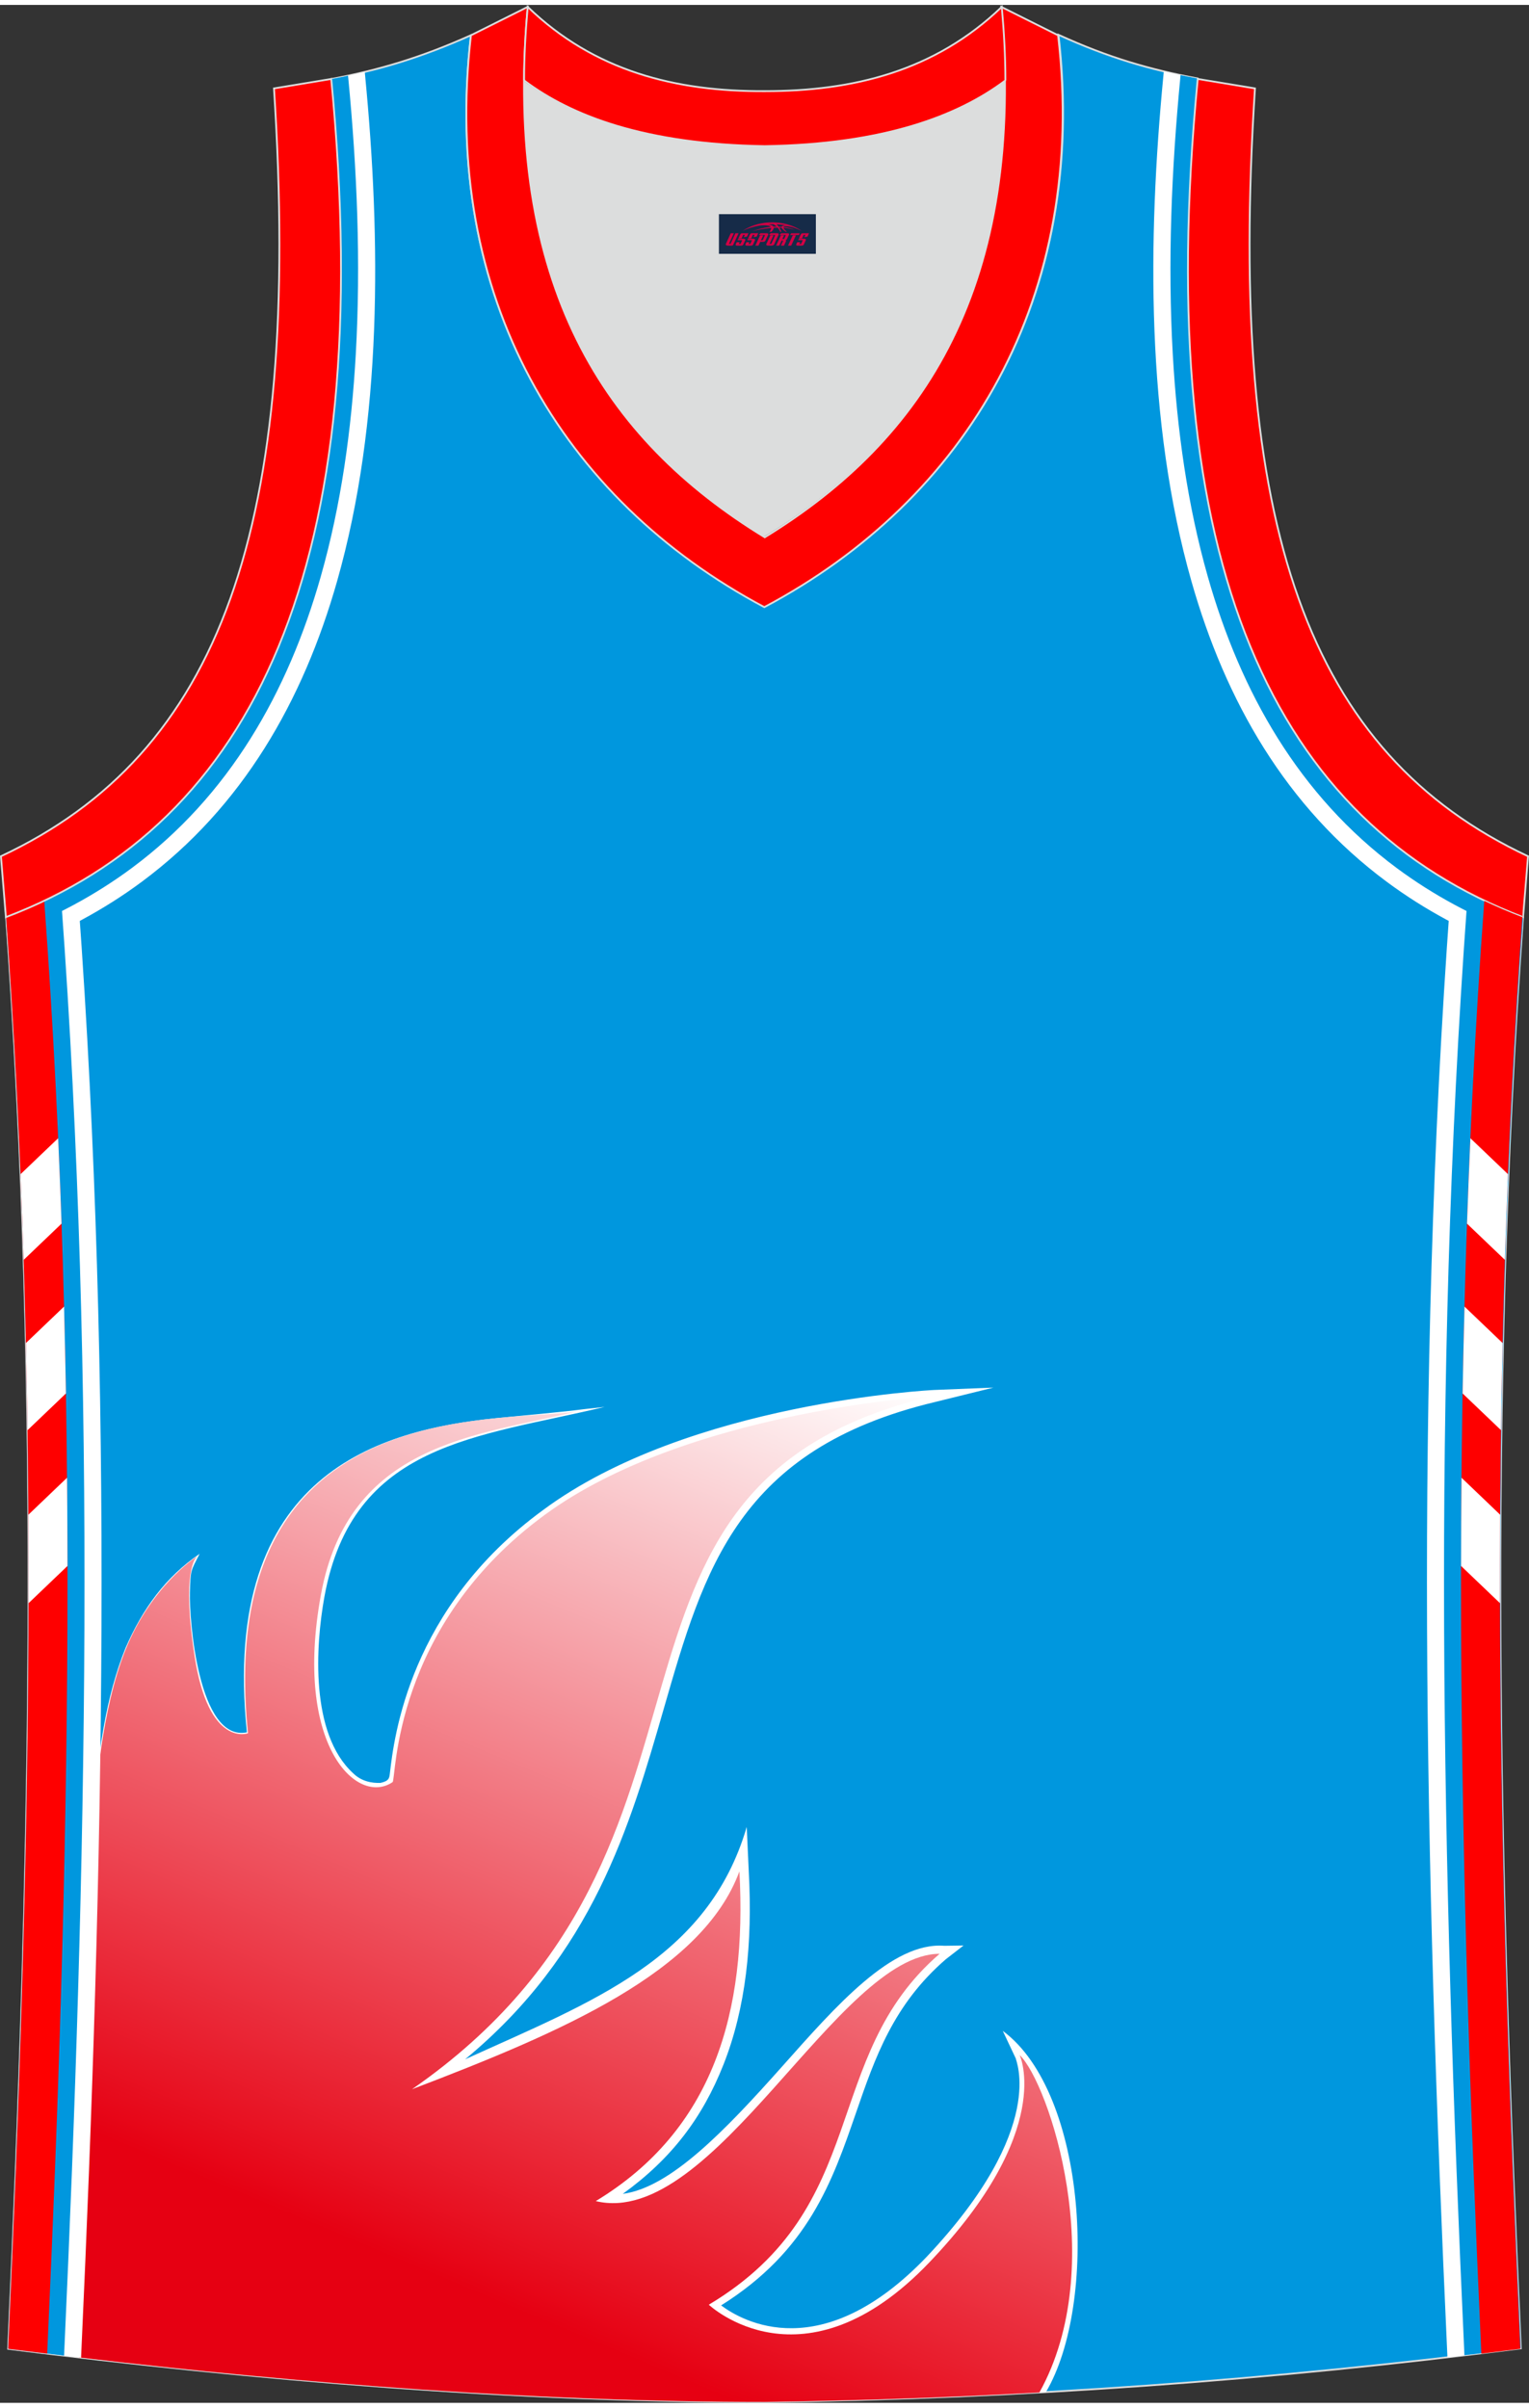 <?xml version="1.0" encoding="utf-8"?>
<!-- Generator: Adobe Illustrator 24.0.1, SVG Export Plug-In . SVG Version: 6.00 Build 0)  -->
<svg xmlns="http://www.w3.org/2000/svg" xmlns:xlink="http://www.w3.org/1999/xlink" version="1.1" id="图层_1" x="0px" y="0px" width="378.5px" height="596px" viewBox="0 0 378.52 593.6" enable-background="new 0 0 378.52 593.6" xml:space="preserve">
<rect x="0" y="0" width="378.52" height="593.6" fill="#333333" stroke="none"/>
<g>
	
		<path fill-rule="evenodd" clip-rule="evenodd" fill="#0097DE" stroke="#DCDDDD" stroke-width="0.446" stroke-miterlimit="22.926" d="   M189.2,593.38L189.2,593.38L189.2,593.38L189.2,593.38L189.2,593.38z M189.31,593.38c64.03-0.89,126.05-5.47,187.18-13.27   c-5.35-116.01-8.25-233.03,0.56-354.4l0,0c-60.91-23.2-92.25-86.23-80.54-207.49l0,0c-11.94-2.23-21.98-5.13-34.47-10.82   c7.47,64.7-22.53,114.9-72.73,141.56c-50.2-26.55-80.21-76.64-72.73-141.45c-12.49,5.58-22.64,8.59-34.47,10.82l0,0   C93.82,139.59,62.37,202.62,1.57,225.82l-0.22-2.34c8.92,122.15,6.02,239.95,0.67,356.74C62.7,587.92,128.18,593.38,189.31,593.38z   "/>
	<path fill-rule="evenodd" clip-rule="evenodd" fill="#FFFFFF" d="M136.54,374.73c-32.28,23.61-35.88,54.53-36.87,63.07   c-0.2,1.76-0.32,2.77-0.94,3.19l0,0c-1.38,0.93-2.91,1.43-4.49,1.48c-2.74,0.09-5.62-1.14-8.21-3.7c-2.47-2.44-4.7-6.12-6.27-11.03   v-0.01c-2.57-8.02-3.41-19.44-0.72-34.27c5.42-29.9,25.95-37.71,46.45-42.52c-0.65,0.06-1.3,0.12-1.96,0.19   c-27.39,2.79-66.46,13.28-60.02,76.59l0.1,0.99l-0.94,0.33c-0.03,0.01-11.15,4.21-14.88-20.05c-1.16-7.58-1.47-12.92-1.37-16.68   c0.05-1.81,0.21-3.28,0.43-4.47c-1.78,1.59-4.04,3.85-6.35,6.85c-2.56,3.32-5.19,7.55-7.3,12.73c-2.37,5.81-4.06,12.69-5.22,19.18   c-1.81,10.11-2.35,19.28-2.19,22.15v0.04v0.07l-4.14,133.15c7.53,1.12,15.1,2.15,22.7,3.11c-8.47-0.88-16.89-1.82-25.23-2.8   l4.15-133.46c-0.16-3.02,0.58-12.41,2.43-22.69c1.19-6.66,2.96-13.49,5.39-19.46c4.24-9.73,9.91-17.53,18.33-23.28   c-2.24,4.34-2.25,3.96-2.41,9.65c-0.18,6.19,2.02,36.99,14.12,34.54c-6.69-64.38,33.3-74.87,61.55-77.75   c6.29-0.64,16.64-1.54,21.83-2.24l5.17-0.57c-31.49,7.57-62.43,8.73-69.38,47.07c-2.16,11.92-3.6,33.82,7.14,43.63   c2.08,2.05,4.68,2.45,6.74,2.38c2.12-0.47,2.19-1.15,2.34-2.37c1.02-8.77,4.73-40.9,37.9-65.16c36.1-26.8,96.67-29.73,96.84-29.74   l14.68-0.59l-14.46,3.57c-48.73,11.63-57.2,41.4-67.14,75.87c-8.47,29.38-17.59,60.7-49.19,86.84   c31.43-14.3,60.12-24.8,69.71-57.52l0.51,11.12c0.96,17.58-0.72,33.71-6.28,47.75c-5.21,13.15-12.87,23.27-24.91,31.96   c11.72-1.55,25.14-15.45,39.43-31.51c13.36-15.02,27.22-30.91,40.16-29.9l4.77-0.07l-4.35,3.37   c-13.02,11.22-17.57,24.4-22.28,38.06c-5.86,16.97-11.78,34.12-33.39,47.66c5.23,3.92,24.89,15.18,50.95-12.09   c30.21-32.04,21.76-48.93,22.03-48.97l-3.25-6.9c20.92,15.44,23.62,67.58,10.67,89.44l-2.18,0.12c6.9-12.04,8.82-26.23,8.19-39.47   c-0.77-16.09-5.27-30.69-9.25-38.36c0.39,8.2-2.56,24.22-23.8,46.46c-32.06,33.55-56.3,10.62-56.37,10.56l-1.25-1.15l1.46-0.87   c22.07-13.21,27.98-30.32,33.82-47.25c4.45-12.89,8.86-25.68,20.13-36.73c-9.95,2.71-21.05,15.18-32.53,28.09   c-15.89,17.86-32.49,36.52-49.05,32.55l-2.99-0.72l2.63-1.59c14.31-8.66,23.51-20.15,28.9-33.74c4.85-12.23,6.62-26.2,6.27-41.38   c-5.55,10.48-15.68,19.12-28.44,26.69c-14.58,8.65-32.6,15.92-51.11,22.99l-9.71,3.71l8.54-5.92   c40.84-28.33,50.82-62.94,59.76-93.91c9.2-31.89,17.3-59.99,55.97-73.9C198.11,349.72,161.1,356.77,136.54,374.73z"/>
	
		<linearGradient id="SVGID_1_" gradientUnits="userSpaceOnUse" x1="116.346" y1="27.321" x2="212.857" y2="257.108" gradientTransform="matrix(1 0 0 -1 0 593.171)">
		<stop offset="0" style="stop-color:#E60012"/>
		<stop offset="1" style="stop-color:#FFFFFF"/>
	</linearGradient>
	<path fill-rule="evenodd" clip-rule="evenodd" fill="url(#SVGID_1_)" d="M189.2,593.38L189.2,593.38L189.2,593.38L189.2,593.38   L189.2,593.38z M134.95,373.72c-37.99,27.79-36.8,65.57-37.77,66.23l0,0c-8.83,5.98-24.49-9.16-17.76-46.26l0,0   c6.85-37.75,38.63-39.46,63.04-45.43l0,0c-20.71,2.79-89.53-3.62-81.07,79.58l0,0c0,0-9.72,3.69-13.21-19.04l0,0   c-3.25-21.16,0.22-24.48,0.72-24.84l0,0c-0.88,0.57-11.49,7.7-17.73,22.99l0,0c-6.13,15.04-7.77,37.07-7.5,41.87l0,0l-4.15,133.54   c55.64,6.55,114.49,11.02,169.79,11.02c22.91-0.32,45.56-1.11,68.01-2.35c17.47-31.5,2.29-76.65-4.89-83.52l0,0   c0,0,8.84,18.66-22.35,51.31l0,0c-31.19,32.65-54.61,10.49-54.61,10.49l0,0c40.57-24.27,27.39-61.24,57.14-86.87l0,0   c-25.07,0-55.97,68.21-85.12,61.22l0,0c29.13-17.63,37.47-46.79,35.56-81.62l0,0c-9.21,24.94-44.12,39.83-81.05,53.93l0,0   c87.27-60.53,34.8-149.15,128.47-171.51C230.47,344.46,170.08,348.02,134.95,373.72L134.95,373.72z M48.9,383.96L48.9,383.96   c0.04-0.03,0.06-0.04,0.06-0.04l0,0C48.96,383.92,48.94,383.93,48.9,383.96z"/>
	<path fill-rule="evenodd" clip-rule="evenodd" fill="#FFFFFF" d="M19.43,222.16c8.75,119.73,6.19,239.11,0.7,358.89l-0.06,1.37   c-6.06-0.71-12.08-1.45-18.05-2.2c5.35-116.79,8.25-234.59-0.67-356.74l0.22,2.34c6.15-2.35,11.99-5.11,17.52-8.29L19.43,222.16z"/>
	<g>
		<path fill-rule="evenodd" clip-rule="evenodd" fill="#FFFFFF" d="M90.3,16.59l0.09,0.93c3.92,40.6,4.3,85.63-6.95,125.18    c-8.4,29.54-23.38,55.86-48.36,74.38c-9.39,6.97-19.71,12.45-30.63,16.61l-2.33,0.89c-0.25-3.7-0.51-7.4-0.78-11.11l0.22,2.34    c60.8-23.2,92.25-86.23,80.54-207.49l0,0C84.92,17.8,87.63,17.23,90.3,16.59z"/>
		<path fill-rule="evenodd" clip-rule="evenodd" fill="#0097DE" d="M86.16,17.52l0.04,0.4c2.2,22.75,3.16,45.84,1.87,68.68    c-1.05,18.48-3.6,37.11-8.67,54.94c-8.14,28.63-22.6,54.19-46.81,72.15c-9.08,6.73-19.06,12.04-29.62,16.06l-1.13,0.43    c-0.16-2.24-0.31-4.48-0.48-6.71l0.22,2.34c60.8-23.2,92.25-86.23,80.54-207.49l0,0C83.48,18.08,84.83,17.81,86.16,17.52z"/>
	</g>
	<path fill-rule="evenodd" clip-rule="evenodd" fill="#0097DE" d="M15.22,222.46c8.73,119.56,6.18,238.77,0.69,358.39l-0.05,1.07   c-4.64-0.56-9.26-1.12-13.85-1.71c5.36-116.78,8.26-234.58-0.66-356.73l0.22,2.34c4.66-1.78,9.15-3.79,13.46-6.05L15.22,222.46z"/>
	<path fill="#FE0000" d="M11.02,222.77c8.72,119.39,6.16,238.44,0.69,357.89l-0.03,0.76c-3.23-0.39-6.45-0.79-9.65-1.2   c5.34-116.79,8.24-234.59-0.68-356.74l0.22,2.34c3.21-1.23,6.33-2.57,9.38-4.02L11.02,222.77z"/>
	<g>
		<path fill-rule="evenodd" clip-rule="evenodd" fill="#FFFFFF" d="M14.4,280.55l-9.31,8.9c0.29,7.08,0.54,14.15,0.77,21.21    l9.38-8.97C14.99,294.65,14.71,287.6,14.4,280.55z"/>
		<path fill-rule="evenodd" clip-rule="evenodd" fill="#FFFFFF" d="M15.86,322.22l-9.44,9.03c0.16,7.2,0.3,14.39,0.4,21.57    l9.51-9.09C16.2,336.56,16.04,329.39,15.86,322.22z"/>
		<path fill-rule="evenodd" clip-rule="evenodd" fill="#FFFFFF" d="M7.07,395.65l9.64-9.22c-0.01-7.28-0.05-14.56-0.11-21.84    l-9.57,9.16C7.06,381.06,7.08,388.36,7.07,395.65z"/>
	</g>
	<path fill-rule="evenodd" clip-rule="evenodd" fill="#FFFFFF" d="M358.97,222.16c-8.75,119.73-6.19,239.11-0.7,358.89l0.06,1.28   c6.06-0.71,12.12-1.45,18.16-2.22c-5.35-116.01-8.25-233.03,0.56-354.4l0,0c-6.22-2.37-12.14-5.17-17.73-8.39L358.97,222.16z"/>
	<g>
		<path fill-rule="evenodd" clip-rule="evenodd" fill="#FFFFFF" d="M288.11,16.45l-0.1,1.07c-3.92,40.6-4.3,85.63,6.95,125.18    c8.4,29.54,23.38,55.86,48.36,74.38c9.39,6.97,19.71,12.45,30.63,16.61l2.49,0.95c0.2-2.98,0.41-5.96,0.63-8.94l0,0    c-60.91-23.2-92.25-86.23-80.54-207.49l0,0C293.62,17.68,290.84,17.1,288.11,16.45z"/>
		<path fill-rule="evenodd" clip-rule="evenodd" fill="#0097DE" d="M292.26,17.38l-0.05,0.55c-2.2,22.75-3.16,45.84-1.87,68.68    c1.05,18.48,3.6,37.11,8.67,54.94c8.14,28.63,22.6,54.19,46.81,72.15c9.08,6.73,19.06,12.04,29.62,16.06l1.29,0.49    c0.11-1.51,0.21-3.03,0.32-4.54l0,0c-60.91-23.2-92.25-86.23-80.54-207.49l0,0C295.07,17.95,293.65,17.67,292.26,17.38z"/>
	</g>
	<path fill-rule="evenodd" clip-rule="evenodd" fill="#0097DE" d="M363.18,222.46c-8.73,119.56-6.18,238.77-0.69,358.39l0.04,0.98   c4.66-0.56,9.32-1.13,13.97-1.73c-5.35-116.01-8.25-233.03,0.56-354.4l0,0c-4.74-1.8-9.29-3.85-13.66-6.14L363.18,222.46z"/>
	<path fill-rule="evenodd" clip-rule="evenodd" fill="#DCDDDD" d="M189.2,34.96c29.56-0.45,47.86-7.47,59.46-16.18   c0-0.11,0-0.11,0-0.22c0.56,57.67-23.54,91.25-59.57,113.11c-35.92-21.97-60.02-55.55-59.57-113.11c0,0.11,0,0.11,0,0.22   C141.34,27.48,159.75,34.51,189.2,34.96z"/>
	
		<path fill-rule="evenodd" clip-rule="evenodd" fill="#FE0000" stroke="#DCDDDD" stroke-width="0.446" stroke-miterlimit="22.926" d="   M1.46,225.82C62.37,202.62,93.71,139.59,82,18.33l-14.17,2.34c7.03,108.99-13.39,164.65-67.6,190.08L1.46,225.82z"/>
	
		<path fill-rule="evenodd" clip-rule="evenodd" fill="#FE0000" stroke="#DCDDDD" stroke-width="0.446" stroke-miterlimit="22.926" d="   M130.64,0.49c-6.14,68.94,19.08,107.09,58.68,131.3c39.49-24.21,64.7-62.36,58.56-131.3l14.06,7.03   c7.47,64.7-22.53,114.9-72.73,141.56c-50.09-26.66-80.09-76.75-72.62-141.56L130.64,0.49z"/>
	
		<path fill-rule="evenodd" clip-rule="evenodd" fill="#FE0000" stroke="#DCDDDD" stroke-width="0.446" stroke-miterlimit="22.926" d="   M377.05,225.82c-60.91-23.2-92.25-86.23-80.54-207.49l14.17,2.34c-7.03,108.99,13.39,164.65,67.6,190.08L377.05,225.82z"/>
	
		<path fill-rule="evenodd" clip-rule="evenodd" fill="#FE0000" stroke="#DCDDDD" stroke-width="0.446" stroke-miterlimit="22.926" d="   M130.64,0.49c16.51,15.95,36.7,20.97,58.68,20.86c21.86,0,42.06-4.91,58.68-20.86c0.56,6.25,0.89,12.27,0.89,18.07   c0,0.11,0,0.11-0.11,0.22c-11.6,8.7-30.01,15.73-59.46,16.18c-29.56-0.45-47.86-7.47-59.46-16.18c0-0.11,0-0.11-0.11-0.22   C129.74,12.87,130.08,6.84,130.64,0.49z"/>
	
	<g>
		<path fill="#FE0000" d="M367.45,221.8c3.05,1.45,6.17,2.79,9.38,4.02l0.22-2.34c-8.92,122.15-6.02,239.95-0.68,356.74    c-3.2,0.41-6.42,0.81-9.65,1.2l-0.03-0.76c-5.47-119.45-8.03-238.5,0.69-357.89L367.45,221.8z"/>
		<g>
			<path fill-rule="evenodd" clip-rule="evenodd" fill="#FFFFFF" d="M364.01,280.55l9.31,8.9c-0.29,7.08-0.54,14.15-0.77,21.21     l-9.38-8.97C363.42,294.65,363.7,287.6,364.01,280.55z"/>
			<path fill-rule="evenodd" clip-rule="evenodd" fill="#FFFFFF" d="M362.55,322.22l9.44,9.03c-0.16,7.2-0.3,14.39-0.4,21.57     l-9.51-9.09C362.21,336.56,362.37,329.39,362.55,322.22z"/>
			<path fill-rule="evenodd" clip-rule="evenodd" fill="#FFFFFF" d="M371.34,395.65l-9.64-9.22c0.01-7.28,0.05-14.56,0.11-21.84     l9.57,9.16C371.35,381.06,371.33,388.36,371.34,395.65z"/>
		</g>
	</g>
</g>
<g id="tag_logo">
	<rect y="51.8" fill="#162B48" width="24" height="9.818" x="177.98"/>
	<g>
		<path fill="#D30044" d="M193.94,54.99l0.005-0.011c0.131-0.311,1.085-0.262,2.351,0.071c0.715,0.24,1.44,0.54,2.193,0.9    c-0.218-0.147-0.447-0.289-0.682-0.42l0.011,0.005l-0.011-0.005c-1.478-0.845-3.218-1.418-5.1-1.62    c-1.282-0.115-1.658-0.082-2.411-0.055c-2.449,0.142-4.68,0.905-6.458,2.095c1.26-0.638,2.722-1.075,4.195-1.336    c1.467-0.18,2.476-0.033,2.771,0.344c-1.691,0.175-3.469,0.633-4.555,1.075c1.156-0.338,2.967-0.665,4.647-0.813    c0.016,0.251-0.115,0.567-0.415,0.96h0.475c0.376-0.382,0.584-0.725,0.595-1.004c0.333-0.022,0.66-0.033,0.971-0.033    C192.77,55.43,192.98,55.78,193.18,56.17h0.262c-0.125-0.344-0.295-0.687-0.518-1.036c0.207,0,0.393,0.005,0.567,0.011    c0.104,0.267,0.496,0.66,1.058,1.025h0.245c-0.442-0.365-0.753-0.753-0.835-1.004c1.047,0.065,1.696,0.224,2.885,0.513    C195.76,55.25,195.02,55.08,193.94,54.99z M191.5,54.9c-0.164-0.295-0.655-0.485-1.402-0.551    c0.464-0.033,0.922-0.055,1.364-0.055c0.311,0.147,0.589,0.344,0.84,0.589C192.04,54.88,191.77,54.89,191.5,54.9z M193.48,54.95c-0.224-0.016-0.458-0.027-0.715-0.044c-0.147-0.202-0.311-0.398-0.502-0.6c0.082,0,0.164,0.005,0.24,0.011    c0.72,0.033,1.429,0.125,2.138,0.273C193.97,54.55,193.59,54.71,193.48,54.95z"/>
		<path fill="#D30044" d="M180.9,56.53L179.73,59.08C179.55,59.45,179.82,59.59,180.3,59.59l0.873,0.005    c0.115,0,0.251-0.049,0.327-0.175l1.342-2.891H182.06L180.84,59.16H180.67c-0.147,0-0.185-0.033-0.147-0.125l1.156-2.504H180.9L180.9,56.53z M182.76,57.88h1.271c0.36,0,0.584,0.125,0.442,0.425L184,59.34C183.9,59.56,183.63,59.59,183.4,59.59H182.48c-0.267,0-0.442-0.136-0.349-0.333l0.235-0.513h0.742L182.93,59.12C182.91,59.17,182.95,59.18,183.01,59.18h0.18    c0.082,0,0.125-0.016,0.147-0.071l0.376-0.813c0.011-0.022,0.011-0.044-0.055-0.044H182.59L182.76,57.88L182.76,57.88z M183.58,57.81h-0.78l0.475-1.025c0.098-0.218,0.338-0.256,0.578-0.256H185.3L184.91,57.37L184.13,57.49l0.262-0.562H184.1c-0.082,0-0.12,0.016-0.147,0.071L183.58,57.81L183.58,57.81z M185.17,57.88L185,58.25h1.069c0.06,0,0.06,0.016,0.049,0.044    L185.74,59.11C185.72,59.16,185.68,59.18,185.6,59.18H185.42c-0.055,0-0.104-0.011-0.082-0.06l0.175-0.376H184.77L184.54,59.26C184.44,59.45,184.62,59.59,184.89,59.59h0.916c0.24,0,0.502-0.033,0.605-0.251l0.475-1.031c0.142-0.3-0.082-0.425-0.442-0.425H185.17L185.17,57.88z M185.98,57.81l0.371-0.818c0.022-0.055,0.06-0.071,0.147-0.071h0.295L186.53,57.48l0.791-0.115l0.387-0.845H186.26c-0.24,0-0.48,0.038-0.578,0.256L185.21,57.81L185.98,57.81L185.98,57.81z M188.38,58.27h0.278c0.087,0,0.153-0.022,0.202-0.115    l0.496-1.075c0.033-0.076-0.011-0.12-0.125-0.12H187.83l0.431-0.431h1.522c0.355,0,0.485,0.153,0.393,0.355l-0.676,1.445    c-0.06,0.125-0.175,0.333-0.644,0.327l-0.649-0.005L187.77,59.59H186.99l1.178-2.558h0.785L188.38,58.27L188.38,58.27z     M190.97,59.08c-0.022,0.049-0.06,0.076-0.142,0.076h-0.191c-0.082,0-0.109-0.027-0.082-0.076l0.944-2.051h-0.785l-0.987,2.138    c-0.125,0.273,0.115,0.415,0.453,0.415h0.72c0.327,0,0.649-0.071,0.769-0.322l1.085-2.384c0.093-0.202-0.06-0.355-0.415-0.355    h-1.533l-0.431,0.431h1.38c0.115,0,0.164,0.033,0.131,0.104L190.97,59.08L190.97,59.08z M193.69,57.95h0.278    c0.087,0,0.158-0.022,0.202-0.115l0.344-0.753c0.033-0.076-0.011-0.12-0.125-0.12h-1.402l0.425-0.431h1.527    c0.355,0,0.485,0.153,0.393,0.355l-0.529,1.124c-0.044,0.093-0.147,0.18-0.393,0.18c0.224,0.011,0.256,0.158,0.175,0.327    l-0.496,1.075h-0.785l0.54-1.167c0.022-0.055-0.005-0.087-0.104-0.087h-0.235L192.92,59.59h-0.785l1.178-2.558h0.785L193.69,57.95L193.69,57.95z M196.26,57.04L195.08,59.59h0.785l1.184-2.558H196.26L196.26,57.04z M197.77,56.97l0.202-0.431h-2.1l-0.295,0.431    H197.77L197.77,56.97z M197.75,57.88h1.271c0.36,0,0.584,0.125,0.442,0.425l-0.475,1.031c-0.104,0.218-0.371,0.251-0.605,0.251    h-0.916c-0.267,0-0.442-0.136-0.349-0.333l0.235-0.513h0.742L197.92,59.12c-0.022,0.049,0.022,0.06,0.082,0.06h0.18    c0.082,0,0.125-0.016,0.147-0.071l0.376-0.813c0.011-0.022,0.011-0.044-0.049-0.044h-1.069L197.75,57.88L197.75,57.88z     M198.56,57.81H197.78l0.475-1.025c0.098-0.218,0.338-0.256,0.578-0.256h1.451l-0.387,0.845l-0.791,0.115l0.262-0.562h-0.295    c-0.082,0-0.12,0.016-0.147,0.071L198.56,57.81z"/>
	</g>
</g>
</svg>